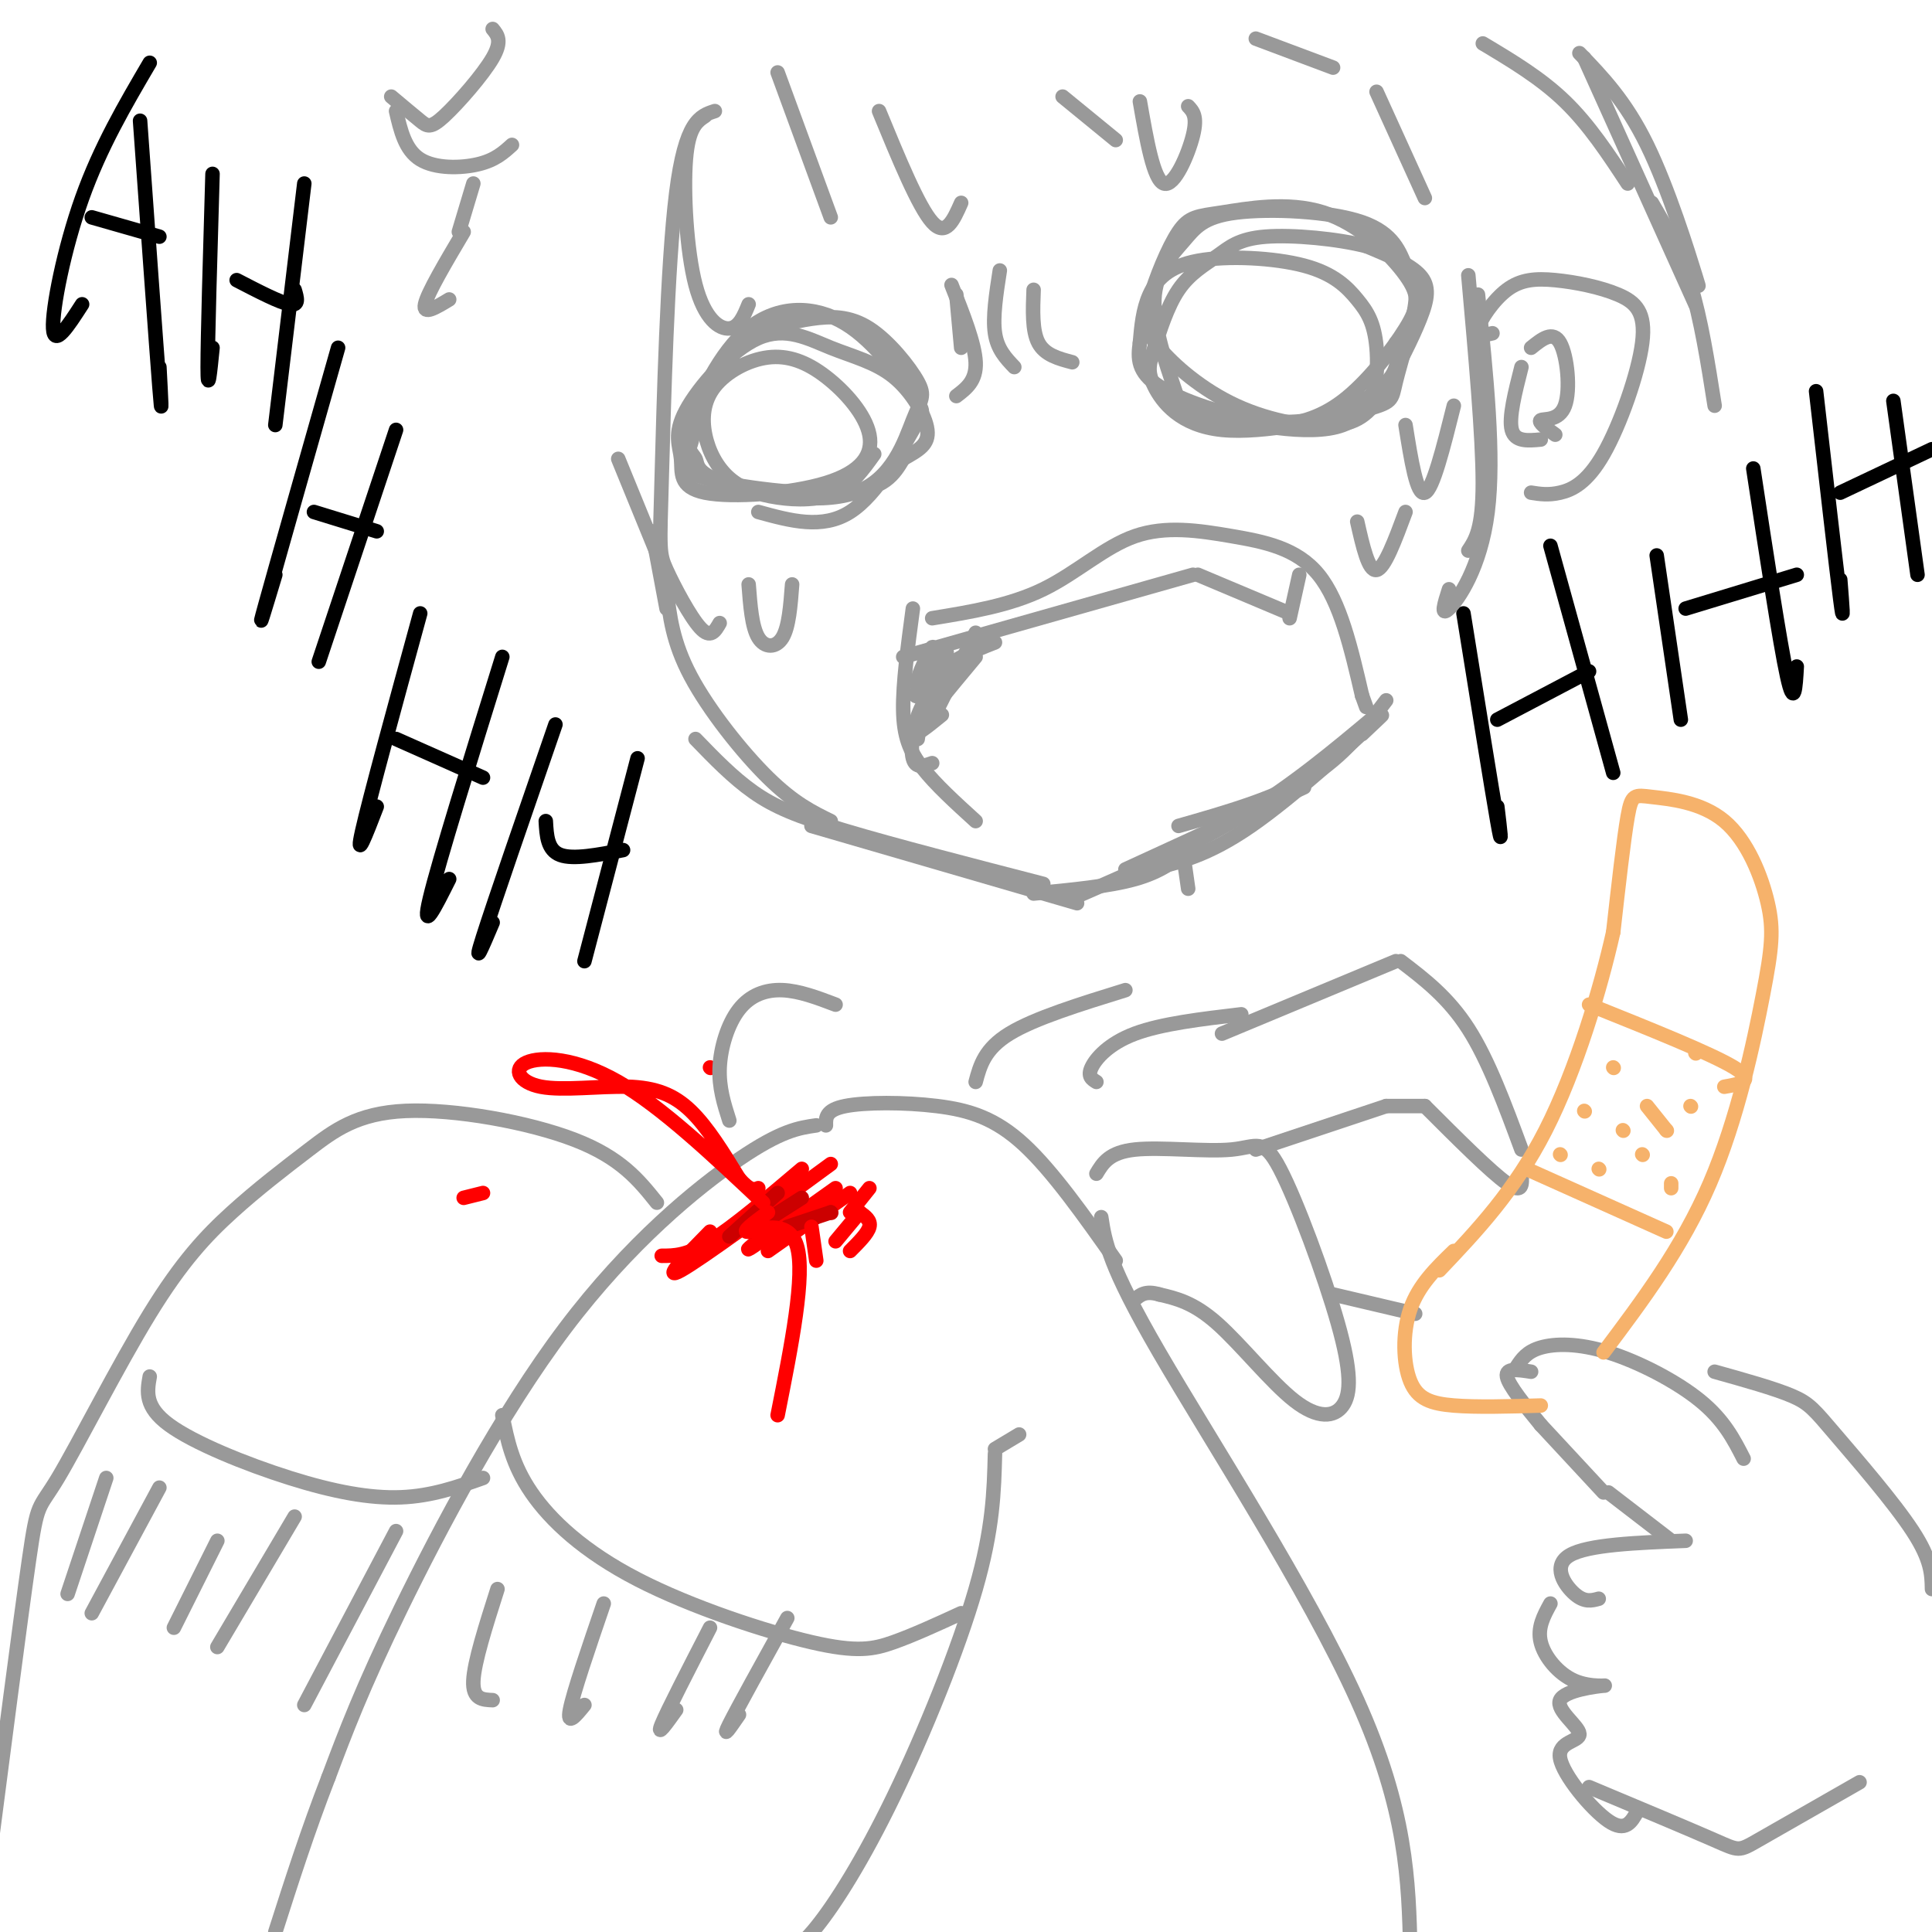 <svg viewBox='0 0 400 400' version='1.1' xmlns='http://www.w3.org/2000/svg' xmlns:xlink='http://www.w3.org/1999/xlink'><g fill='none' stroke='rgb(153,153,153)' stroke-width='3' stroke-linecap='round' stroke-linejoin='round'><path d='M128,95c0.000,0.000 9.000,22.000 9,22'/><path d='M135,110c0.000,0.000 3.000,16.000 3,16'/><path d='M138,122c0.622,5.467 1.244,10.933 5,18c3.756,7.067 10.644,15.733 16,21c5.356,5.267 9.178,7.133 13,9'/><path d='M144,153c3.867,4.000 7.733,8.000 12,11c4.267,3.000 8.933,5.000 19,8c10.067,3.000 25.533,7.000 41,11'/><path d='M168,171c0.000,0.000 55.000,16.000 55,16'/><path d='M214,185c7.833,-0.750 15.667,-1.500 21,-3c5.333,-1.500 8.167,-3.750 11,-6'/><path d='M233,180c0.000,0.000 37.000,-17.000 37,-17'/><path d='M238,180c6.044,-1.422 12.089,-2.844 21,-9c8.911,-6.156 20.689,-17.044 25,-21c4.311,-3.956 1.156,-0.978 -2,2'/><path d='M222,186c12.250,-5.333 24.500,-10.667 35,-17c10.500,-6.333 19.250,-13.667 28,-21'/><path d='M244,171c9.917,-2.833 19.833,-5.667 27,-10c7.167,-4.333 11.583,-10.167 16,-16'/><path d='M193,128c8.046,-1.314 16.093,-2.628 23,-6c6.907,-3.372 12.676,-8.801 19,-11c6.324,-2.199 13.203,-1.169 20,0c6.797,1.169 13.514,2.477 18,8c4.486,5.523 6.743,15.262 9,25'/><path d='M282,144c1.500,4.167 0.750,2.083 0,0'/><path d='M189,126c-1.044,7.778 -2.089,15.556 -2,21c0.089,5.444 1.311,8.556 4,12c2.689,3.444 6.844,7.222 11,11'/><path d='M187,136c0.000,0.000 60.000,-17.000 60,-17'/><path d='M248,119c0.000,0.000 19.000,8.000 19,8'/><path d='M267,128c0.000,0.000 2.000,-9.000 2,-9'/><path d='M202,131c0.000,0.000 -8.000,16.000 -8,16'/><path d='M197,137c0.000,0.000 -5.000,7.000 -5,7'/><path d='M197,137c-3.000,3.167 -6.000,6.333 -7,7c-1.000,0.667 0.000,-1.167 1,-3'/><path d='M196,135c-2.933,3.489 -5.867,6.978 -6,6c-0.133,-0.978 2.533,-6.422 3,-7c0.467,-0.578 -1.267,3.711 -3,8'/><path d='M190,153c0.667,-4.833 1.333,-9.667 4,-13c2.667,-3.333 7.333,-5.167 12,-7'/><path d='M200,137c-3.489,2.600 -6.978,5.200 -9,9c-2.022,3.800 -2.578,8.800 -2,11c0.578,2.200 2.289,1.600 4,1'/><path d='M195,148c-3.083,2.500 -6.167,5.000 -5,3c1.167,-2.000 6.583,-8.500 12,-15'/><path d='M157,106c6.636,1.826 13.271,3.652 19,0c5.729,-3.652 10.551,-12.784 13,-17c2.449,-4.216 2.524,-3.518 0,-7c-2.524,-3.482 -7.648,-11.144 -14,-15c-6.352,-3.856 -13.930,-3.905 -20,1c-6.070,4.905 -10.630,14.766 -12,20c-1.370,5.234 0.449,5.843 1,7c0.551,1.157 -0.168,2.863 6,5c6.168,2.137 19.222,4.704 27,2c7.778,-2.704 10.280,-10.678 12,-15c1.720,-4.322 2.657,-4.991 1,-8c-1.657,-3.009 -5.908,-8.358 -10,-11c-4.092,-2.642 -8.026,-2.578 -12,-2c-3.974,0.578 -7.989,1.670 -12,4c-4.011,2.330 -8.017,5.898 -10,10c-1.983,4.102 -1.944,8.739 -3,12c-1.056,3.261 -3.207,5.147 3,7c6.207,1.853 20.774,3.672 29,3c8.226,-0.672 10.113,-3.836 12,-7'/><path d='M187,95c3.250,-1.848 5.376,-2.969 5,-6c-0.376,-3.031 -3.255,-7.974 -7,-11c-3.745,-3.026 -8.356,-4.137 -13,-6c-4.644,-1.863 -9.322,-4.479 -15,-2c-5.678,2.479 -12.355,10.053 -15,15c-2.645,4.947 -1.259,7.269 -1,10c0.259,2.731 -0.609,5.873 5,7c5.609,1.127 17.696,0.240 25,-2c7.304,-2.240 9.824,-5.832 9,-10c-0.824,-4.168 -4.994,-8.912 -9,-12c-4.006,-3.088 -7.848,-4.519 -12,-4c-4.152,0.519 -8.612,2.989 -11,6c-2.388,3.011 -2.703,6.564 -2,10c0.703,3.436 2.426,6.756 5,9c2.574,2.244 6.001,3.412 10,4c3.999,0.588 8.571,0.597 12,-1c3.429,-1.597 5.714,-4.798 8,-8'/><path d='M198,61c0.000,0.000 1.000,11.000 1,11'/><path d='M197,59c2.417,6.083 4.833,12.167 5,16c0.167,3.833 -1.917,5.417 -4,7'/><path d='M207,56c-0.750,4.833 -1.500,9.667 -1,13c0.500,3.333 2.250,5.167 4,7'/><path d='M214,60c-0.167,4.250 -0.333,8.500 1,11c1.333,2.500 4.167,3.250 7,4'/><path d='M253,87c3.432,0.595 6.864,1.190 11,1c4.136,-0.190 8.975,-1.165 14,-5c5.025,-3.835 10.237,-10.531 13,-15c2.763,-4.469 3.076,-6.711 0,-11c-3.076,-4.289 -9.542,-10.626 -17,-13c-7.458,-2.374 -15.908,-0.786 -21,0c-5.092,0.786 -6.825,0.769 -9,4c-2.175,3.231 -4.791,9.709 -6,14c-1.209,4.291 -1.011,6.394 2,10c3.011,3.606 8.836,8.714 16,12c7.164,3.286 15.668,4.751 21,4c5.332,-0.751 7.491,-3.717 10,-8c2.509,-4.283 5.368,-9.884 7,-14c1.632,-4.116 2.038,-6.747 0,-9c-2.038,-2.253 -6.519,-4.126 -11,-6'/><path d='M283,51c-5.962,-1.556 -15.366,-2.447 -21,-2c-5.634,0.447 -7.499,2.230 -10,4c-2.501,1.770 -5.639,3.526 -8,7c-2.361,3.474 -3.943,8.668 -5,12c-1.057,3.332 -1.587,4.804 0,8c1.587,3.196 5.292,8.118 14,9c8.708,0.882 22.418,-2.274 29,-4c6.582,-1.726 6.036,-2.022 7,-6c0.964,-3.978 3.437,-11.639 4,-16c0.563,-4.361 -0.786,-5.421 -2,-8c-1.214,-2.579 -2.294,-6.677 -9,-9c-6.706,-2.323 -19.039,-2.869 -26,-2c-6.961,0.869 -8.549,3.154 -11,6c-2.451,2.846 -5.765,6.252 -6,12c-0.235,5.748 2.607,13.839 4,18c1.393,4.161 1.336,4.391 8,6c6.664,1.609 20.049,4.598 27,2c6.951,-2.598 7.467,-10.783 7,-16c-0.467,-5.217 -1.918,-7.467 -4,-10c-2.082,-2.533 -4.795,-5.349 -11,-7c-6.205,-1.651 -15.901,-2.137 -22,-1c-6.099,1.137 -8.600,3.896 -10,7c-1.400,3.104 -1.700,6.552 -2,10'/><path d='M236,71c-0.444,3.152 -0.553,6.032 4,9c4.553,2.968 13.767,6.022 21,7c7.233,0.978 12.486,-0.121 17,-2c4.514,-1.879 8.290,-4.537 10,-7c1.710,-2.463 1.355,-4.732 1,-7'/><path d='M231,261c-6.536,-9.262 -13.071,-18.524 -19,-24c-5.929,-5.476 -11.250,-7.167 -18,-8c-6.750,-0.833 -14.929,-0.810 -19,0c-4.071,0.810 -4.036,2.405 -4,4'/><path d='M169,233c-3.613,0.518 -7.226,1.036 -16,7c-8.774,5.964 -22.708,17.375 -36,35c-13.292,17.625 -25.940,41.464 -34,58c-8.060,16.536 -11.530,25.768 -15,35'/><path d='M68,368c-4.333,11.167 -7.667,21.583 -11,32'/><path d='M211,297c0.000,0.000 -5.000,3.000 -5,3'/><path d='M206,301c-0.196,7.738 -0.393,15.476 -4,28c-3.607,12.524 -10.625,29.833 -17,43c-6.375,13.167 -12.107,22.190 -16,27c-3.893,4.810 -5.946,5.405 -8,6'/><path d='M228,252c0.756,4.978 1.511,9.956 12,28c10.489,18.044 30.711,49.156 41,72c10.289,22.844 10.644,37.422 11,52'/><path d='M136,249c-3.725,-4.651 -7.449,-9.303 -17,-13c-9.551,-3.697 -24.927,-6.440 -35,-6c-10.073,0.440 -14.843,4.062 -20,8c-5.157,3.938 -10.699,8.190 -16,13c-5.301,4.810 -10.359,10.176 -17,21c-6.641,10.824 -14.865,27.107 -19,34c-4.135,6.893 -4.181,4.398 -6,17c-1.819,12.602 -5.409,40.301 -9,68'/></g>
<g fill='none' stroke='rgb(255,0,0)' stroke-width='3' stroke-linecap='round' stroke-linejoin='round'><path d='M176,247c0.000,0.000 -17.000,12.000 -17,12'/><path d='M173,246c-7.250,5.167 -14.500,10.333 -17,12c-2.500,1.667 -0.250,-0.167 2,-2'/><path d='M172,241c-13.417,9.833 -26.833,19.667 -31,22c-4.167,2.333 0.917,-2.833 6,-8'/><path d='M166,242c-7.083,6.000 -14.167,12.000 -19,15c-4.833,3.000 -7.417,3.000 -10,3'/><path d='M155,255c0.000,0.000 9.000,-4.000 9,-4'/><path d='M180,246c0.000,0.000 -4.000,5.000 -4,5'/><path d='M178,251c0.000,0.000 -5.000,6.000 -5,6'/><path d='M178,251c1.167,0.833 2.333,1.667 2,3c-0.333,1.333 -2.167,3.167 -4,5'/></g>
<g fill='none' stroke='rgb(204,0,0)' stroke-width='3' stroke-linecap='round' stroke-linejoin='round'><path d='M172,251c0.000,0.000 0.100,0.100 0.1,0.1'/><path d='M172,251c0.000,0.000 -9.000,3.000 -9,3'/><path d='M166,248c0.000,0.000 -11.000,7.000 -11,7'/><path d='M161,247c0.000,0.000 -10.000,9.000 -10,9'/></g>
<g fill='none' stroke='rgb(255,0,0)' stroke-width='3' stroke-linecap='round' stroke-linejoin='round'><path d='M158,249c-10.559,-9.957 -21.119,-19.914 -30,-25c-8.881,-5.086 -16.084,-5.302 -19,-4c-2.916,1.302 -1.544,4.122 3,5c4.544,0.878 12.262,-0.187 18,0c5.738,0.187 9.497,1.625 13,5c3.503,3.375 6.752,8.688 10,14'/><path d='M153,244c2.333,2.667 3.167,2.333 4,2'/><path d='M147,221c0.000,0.000 0.100,0.100 0.1,0.1'/><path d='M100,247c0.000,0.000 -4.000,1.000 -4,1'/><path d='M159,251c-2.889,2.133 -5.778,4.267 -4,4c1.778,-0.267 8.222,-2.933 10,3c1.778,5.933 -1.111,20.467 -4,35'/><path d='M168,254c0.000,0.000 1.000,7.000 1,7'/></g>
<g fill='none' stroke='rgb(153,153,153)' stroke-width='3' stroke-linecap='round' stroke-linejoin='round'><path d='M148,23c-3.061,0.982 -6.121,1.965 -8,17c-1.879,15.035 -2.576,44.123 -3,59c-0.424,14.877 -0.576,15.544 1,19c1.576,3.456 4.879,9.702 7,12c2.121,2.298 3.061,0.649 4,-1'/><path d='M146,24c-1.732,1.161 -3.464,2.321 -4,9c-0.536,6.679 0.125,18.875 2,26c1.875,7.125 4.964,9.179 7,9c2.036,-0.179 3.018,-2.589 4,-5'/><path d='M161,15c0.000,0.000 11.000,30.000 11,30'/><path d='M182,23c4.083,9.917 8.167,19.833 11,23c2.833,3.167 4.417,-0.417 6,-4'/><path d='M220,20c0.000,0.000 11.000,9.000 11,9'/><path d='M260,8c0.000,0.000 16.000,6.000 16,6'/><path d='M285,19c0.000,0.000 10.000,22.000 10,22'/><path d='M281,108c1.167,5.167 2.333,10.333 4,10c1.667,-0.333 3.833,-6.167 6,-12'/><path d='M291,88c1.167,7.333 2.333,14.667 4,14c1.667,-0.667 3.833,-9.333 6,-18'/><path d='M236,21c1.422,8.156 2.844,16.311 5,17c2.156,0.689 5.044,-6.089 6,-10c0.956,-3.911 -0.022,-4.956 -1,-6'/><path d='M155,121c0.333,4.400 0.667,8.800 2,11c1.333,2.200 3.667,2.200 5,0c1.333,-2.200 1.667,-6.600 2,-11'/><path d='M253,214c0.000,0.000 36.000,-15.000 36,-15'/><path d='M290,199c4.917,3.750 9.833,7.500 14,14c4.167,6.500 7.583,15.750 11,25'/><path d='M315,243c0.167,2.167 0.333,4.333 -3,2c-3.333,-2.333 -10.167,-9.167 -17,-16'/><path d='M295,229c0.000,0.000 -8.000,0.000 -8,0'/><path d='M287,229c0.000,0.000 -27.000,9.000 -27,9'/><path d='M361,302c-2.042,-3.994 -4.083,-7.988 -9,-12c-4.917,-4.012 -12.708,-8.042 -19,-10c-6.292,-1.958 -11.083,-1.845 -14,-1c-2.917,0.845 -3.958,2.423 -5,4'/><path d='M317,284c-2.667,-0.417 -5.333,-0.833 -5,1c0.333,1.833 3.667,5.917 7,10'/><path d='M319,295c0.000,0.000 13.000,14.000 13,14'/><path d='M333,309c0.000,0.000 13.000,10.000 13,10'/><path d='M349,319c-10.133,0.400 -20.267,0.800 -24,3c-3.733,2.200 -1.067,6.200 1,8c2.067,1.800 3.533,1.400 5,1'/><path d='M321,332c-1.370,2.496 -2.741,4.991 -2,8c0.741,3.009 3.593,6.531 7,8c3.407,1.469 7.370,0.884 6,1c-1.370,0.116 -8.071,0.932 -9,3c-0.929,2.068 3.916,5.389 4,7c0.084,1.611 -4.593,1.511 -4,5c0.593,3.489 6.455,10.568 10,13c3.545,2.432 4.772,0.216 6,-2'/><path d='M257,210c-8.267,0.978 -16.533,1.956 -22,4c-5.467,2.044 -8.133,5.156 -9,7c-0.867,1.844 0.067,2.422 1,3'/><path d='M227,243c1.328,-2.217 2.656,-4.433 8,-5c5.344,-0.567 14.704,0.517 20,0c5.296,-0.517 6.529,-2.634 10,4c3.471,6.634 9.182,22.021 12,32c2.818,9.979 2.745,14.551 1,17c-1.745,2.449 -5.162,2.775 -10,-1c-4.838,-3.775 -11.097,-11.650 -16,-16c-4.903,-4.350 -8.452,-5.175 -12,-6'/><path d='M240,268c-2.833,-0.833 -3.917,0.083 -5,1'/><path d='M276,268c0.000,0.000 17.000,4.000 17,4'/></g>
<g fill='none' stroke='rgb(246,178,107)' stroke-width='3' stroke-linecap='round' stroke-linejoin='round'><path d='M332,280c8.126,-10.825 16.252,-21.650 22,-35c5.748,-13.350 9.118,-29.226 11,-39c1.882,-9.774 2.275,-13.445 1,-19c-1.275,-5.555 -4.218,-12.994 -9,-17c-4.782,-4.006 -11.403,-4.578 -15,-5c-3.597,-0.422 -4.171,-0.692 -5,4c-0.829,4.692 -1.915,14.346 -3,24'/><path d='M334,193c-2.600,11.556 -7.600,28.444 -14,41c-6.400,12.556 -14.200,20.778 -22,29'/><path d='M301,259c-3.643,3.524 -7.286,7.048 -9,12c-1.714,4.952 -1.500,11.333 0,15c1.500,3.667 4.286,4.619 9,5c4.714,0.381 11.357,0.190 18,0'/><path d='M329,208c12.667,5.083 25.333,10.167 30,13c4.667,2.833 1.333,3.417 -2,4'/><path d='M316,242c0.000,0.000 29.000,13.000 29,13'/><path d='M346,246c0.000,0.000 0.000,-1.000 0,-1'/><path d='M345,234c0.000,0.000 0.100,0.100 0.1,0.1'/><path d='M345,234c0.000,0.000 -4.000,-5.000 -4,-5'/><path d='M331,242c0.000,0.000 0.100,0.100 0.1,0.1'/><path d='M328,230c0.000,0.000 0.100,0.100 0.1,0.1'/><path d='M340,239c0.000,0.000 0.100,0.100 0.1,0.1'/><path d='M336,234c0.000,0.000 0.100,0.100 0.1,0.1'/><path d='M334,221c0.000,0.000 0.100,0.100 0.1,0.1'/><path d='M350,229c0.000,0.000 0.100,0.100 0.1,0.1'/><path d='M351,218c0.000,0.000 0.100,0.100 0.1,0.1'/><path d='M323,239c0.000,0.000 0.100,0.100 0.1,0.1'/></g>
<g fill='none' stroke='rgb(153,153,153)' stroke-width='3' stroke-linecap='round' stroke-linejoin='round'><path d='M173,208c-3.762,-1.429 -7.524,-2.857 -11,-3c-3.476,-0.143 -6.667,1.000 -9,4c-2.333,3.000 -3.810,7.857 -4,12c-0.190,4.143 0.905,7.571 2,11'/><path d='M104,293c1.022,5.108 2.045,10.217 6,16c3.955,5.783 10.844,12.241 22,18c11.156,5.759 26.581,10.820 36,13c9.419,2.180 12.834,1.480 17,0c4.166,-1.480 9.083,-3.740 14,-6'/><path d='M31,285c-0.554,3.125 -1.107,6.250 4,10c5.107,3.750 15.875,8.125 25,11c9.125,2.875 16.607,4.250 23,4c6.393,-0.250 11.696,-2.125 17,-4'/><path d='M82,317c0.000,0.000 -19.000,36.000 -19,36'/><path d='M61,314c0.000,0.000 -16.000,27.000 -16,27'/><path d='M45,319c0.000,0.000 -9.000,18.000 -9,18'/><path d='M33,308c0.000,0.000 -14.000,26.000 -14,26'/><path d='M22,306c0.000,0.000 -8.000,24.000 -8,24'/><path d='M103,329c-2.417,7.583 -4.833,15.167 -5,19c-0.167,3.833 1.917,3.917 4,4'/><path d='M125,332c-3.167,9.250 -6.333,18.500 -7,22c-0.667,3.500 1.167,1.250 3,-1'/><path d='M147,337c-4.417,8.583 -8.833,17.167 -10,20c-1.167,2.833 0.917,-0.083 3,-3'/><path d='M163,335c-5.167,9.333 -10.333,18.667 -12,22c-1.667,3.333 0.167,0.667 2,-2'/><path d='M329,370c10.444,4.378 20.889,8.756 26,11c5.111,2.244 4.889,2.356 9,0c4.111,-2.356 12.556,-7.178 21,-12'/><path d='M355,284c6.196,1.732 12.393,3.464 16,5c3.607,1.536 4.625,2.875 9,8c4.375,5.125 12.107,14.036 16,20c3.893,5.964 3.946,8.982 4,12'/><path d='M233,205c-9.417,2.917 -18.833,5.833 -24,9c-5.167,3.167 -6.083,6.583 -7,10'/><path d='M245,177c0.000,0.000 1.000,7.000 1,7'/></g>
<g fill='none' stroke='rgb(0,0,0)' stroke-width='3' stroke-linecap='round' stroke-linejoin='round'><path d='M31,13c-5.111,8.711 -10.222,17.422 -14,28c-3.778,10.578 -6.222,23.022 -6,27c0.222,3.978 3.111,-0.511 6,-5'/><path d='M29,25c1.667,23.250 3.333,46.500 4,55c0.667,8.500 0.333,2.250 0,-4'/><path d='M19,45c0.000,0.000 14.000,4.000 14,4'/><path d='M44,36c-0.500,17.000 -1.000,34.000 -1,40c0.000,6.000 0.500,1.000 1,-4'/><path d='M49,58c4.500,2.333 9.000,4.667 11,5c2.000,0.333 1.500,-1.333 1,-3'/><path d='M63,38c0.000,0.000 -6.000,50.000 -6,50'/><path d='M70,72c-6.417,22.583 -12.833,45.167 -15,53c-2.167,7.833 -0.083,0.917 2,-6'/><path d='M65,106c0.000,0.000 13.000,4.000 13,4'/><path d='M82,89c0.000,0.000 -16.000,48.000 -16,48'/><path d='M87,127c-5.250,19.167 -10.500,38.333 -12,45c-1.500,6.667 0.750,0.833 3,-5'/><path d='M82,153c0.000,0.000 18.000,8.000 18,8'/><path d='M104,136c-6.583,21.167 -13.167,42.333 -15,50c-1.833,7.667 1.083,1.833 4,-4'/><path d='M115,150c-6.417,18.583 -12.833,37.167 -15,44c-2.167,6.833 -0.083,1.917 2,-3'/><path d='M113,170c0.167,3.000 0.333,6.000 3,7c2.667,1.000 7.833,0.000 13,-1'/><path d='M132,157c0.000,0.000 -11.000,42.000 -11,42'/><path d='M303,127c2.917,18.167 5.833,36.333 7,43c1.167,6.667 0.583,1.833 0,-3'/><path d='M310,149c0.000,0.000 19.000,-10.000 19,-10'/><path d='M321,113c0.000,0.000 13.000,47.000 13,47'/><path d='M343,115c0.000,0.000 5.000,34.000 5,34'/><path d='M349,126c0.000,0.000 23.000,-7.000 23,-7'/><path d='M363,97c2.750,18.083 5.500,36.167 7,43c1.500,6.833 1.750,2.417 2,-2'/><path d='M376,81c2.083,18.250 4.167,36.500 5,43c0.833,6.500 0.417,1.250 0,-4'/><path d='M381,102c0.000,0.000 19.000,-9.000 19,-9'/><path d='M392,83c0.000,0.000 5.000,36.000 5,36'/></g>
<g fill='none' stroke='rgb(153,153,153)' stroke-width='3' stroke-linecap='round' stroke-linejoin='round'><path d='M102,6c1.018,1.238 2.036,2.476 0,6c-2.036,3.524 -7.125,9.333 -10,12c-2.875,2.667 -3.536,2.190 -5,1c-1.464,-1.190 -3.732,-3.095 -6,-5'/><path d='M82,23c0.933,4.022 1.867,8.044 5,10c3.133,1.956 8.467,1.844 12,1c3.533,-0.844 5.267,-2.422 7,-4'/><path d='M98,38c0.000,0.000 -3.000,10.000 -3,10'/><path d='M96,48c-3.750,6.333 -7.500,12.667 -8,15c-0.500,2.333 2.250,0.667 5,-1'/><path d='M307,9c6.000,3.583 12.000,7.167 17,12c5.000,4.833 9.000,10.917 13,17'/><path d='M327,11c4.778,4.956 9.556,9.911 14,19c4.444,9.089 8.556,22.311 10,27c1.444,4.689 0.222,0.844 -1,-3'/><path d='M328,12c0.000,0.000 23.000,51.000 23,51'/><path d='M342,42c2.917,5.000 5.833,10.000 8,17c2.167,7.000 3.583,16.000 5,25'/><path d='M317,102c1.777,0.283 3.553,0.566 6,0c2.447,-0.566 5.564,-1.980 9,-8c3.436,-6.020 7.191,-16.646 8,-23c0.809,-6.354 -1.327,-8.438 -5,-10c-3.673,-1.562 -8.881,-2.604 -13,-3c-4.119,-0.396 -7.147,-0.145 -10,2c-2.853,2.145 -5.529,6.184 -6,8c-0.471,1.816 1.265,1.408 3,1'/><path d='M317,72c2.256,-1.821 4.512,-3.643 6,-1c1.488,2.643 2.208,9.750 1,13c-1.208,3.250 -4.345,2.643 -5,3c-0.655,0.357 1.173,1.679 3,3'/><path d='M315,76c-1.333,5.250 -2.667,10.500 -2,13c0.667,2.500 3.333,2.250 6,2'/><path d='M306,61c1.733,16.689 3.467,33.378 2,45c-1.467,11.622 -6.133,18.178 -8,20c-1.867,1.822 -0.933,-1.089 0,-4'/><path d='M304,114c1.500,-2.250 3.000,-4.500 3,-14c0.000,-9.500 -1.500,-26.250 -3,-43'/></g>
</svg>